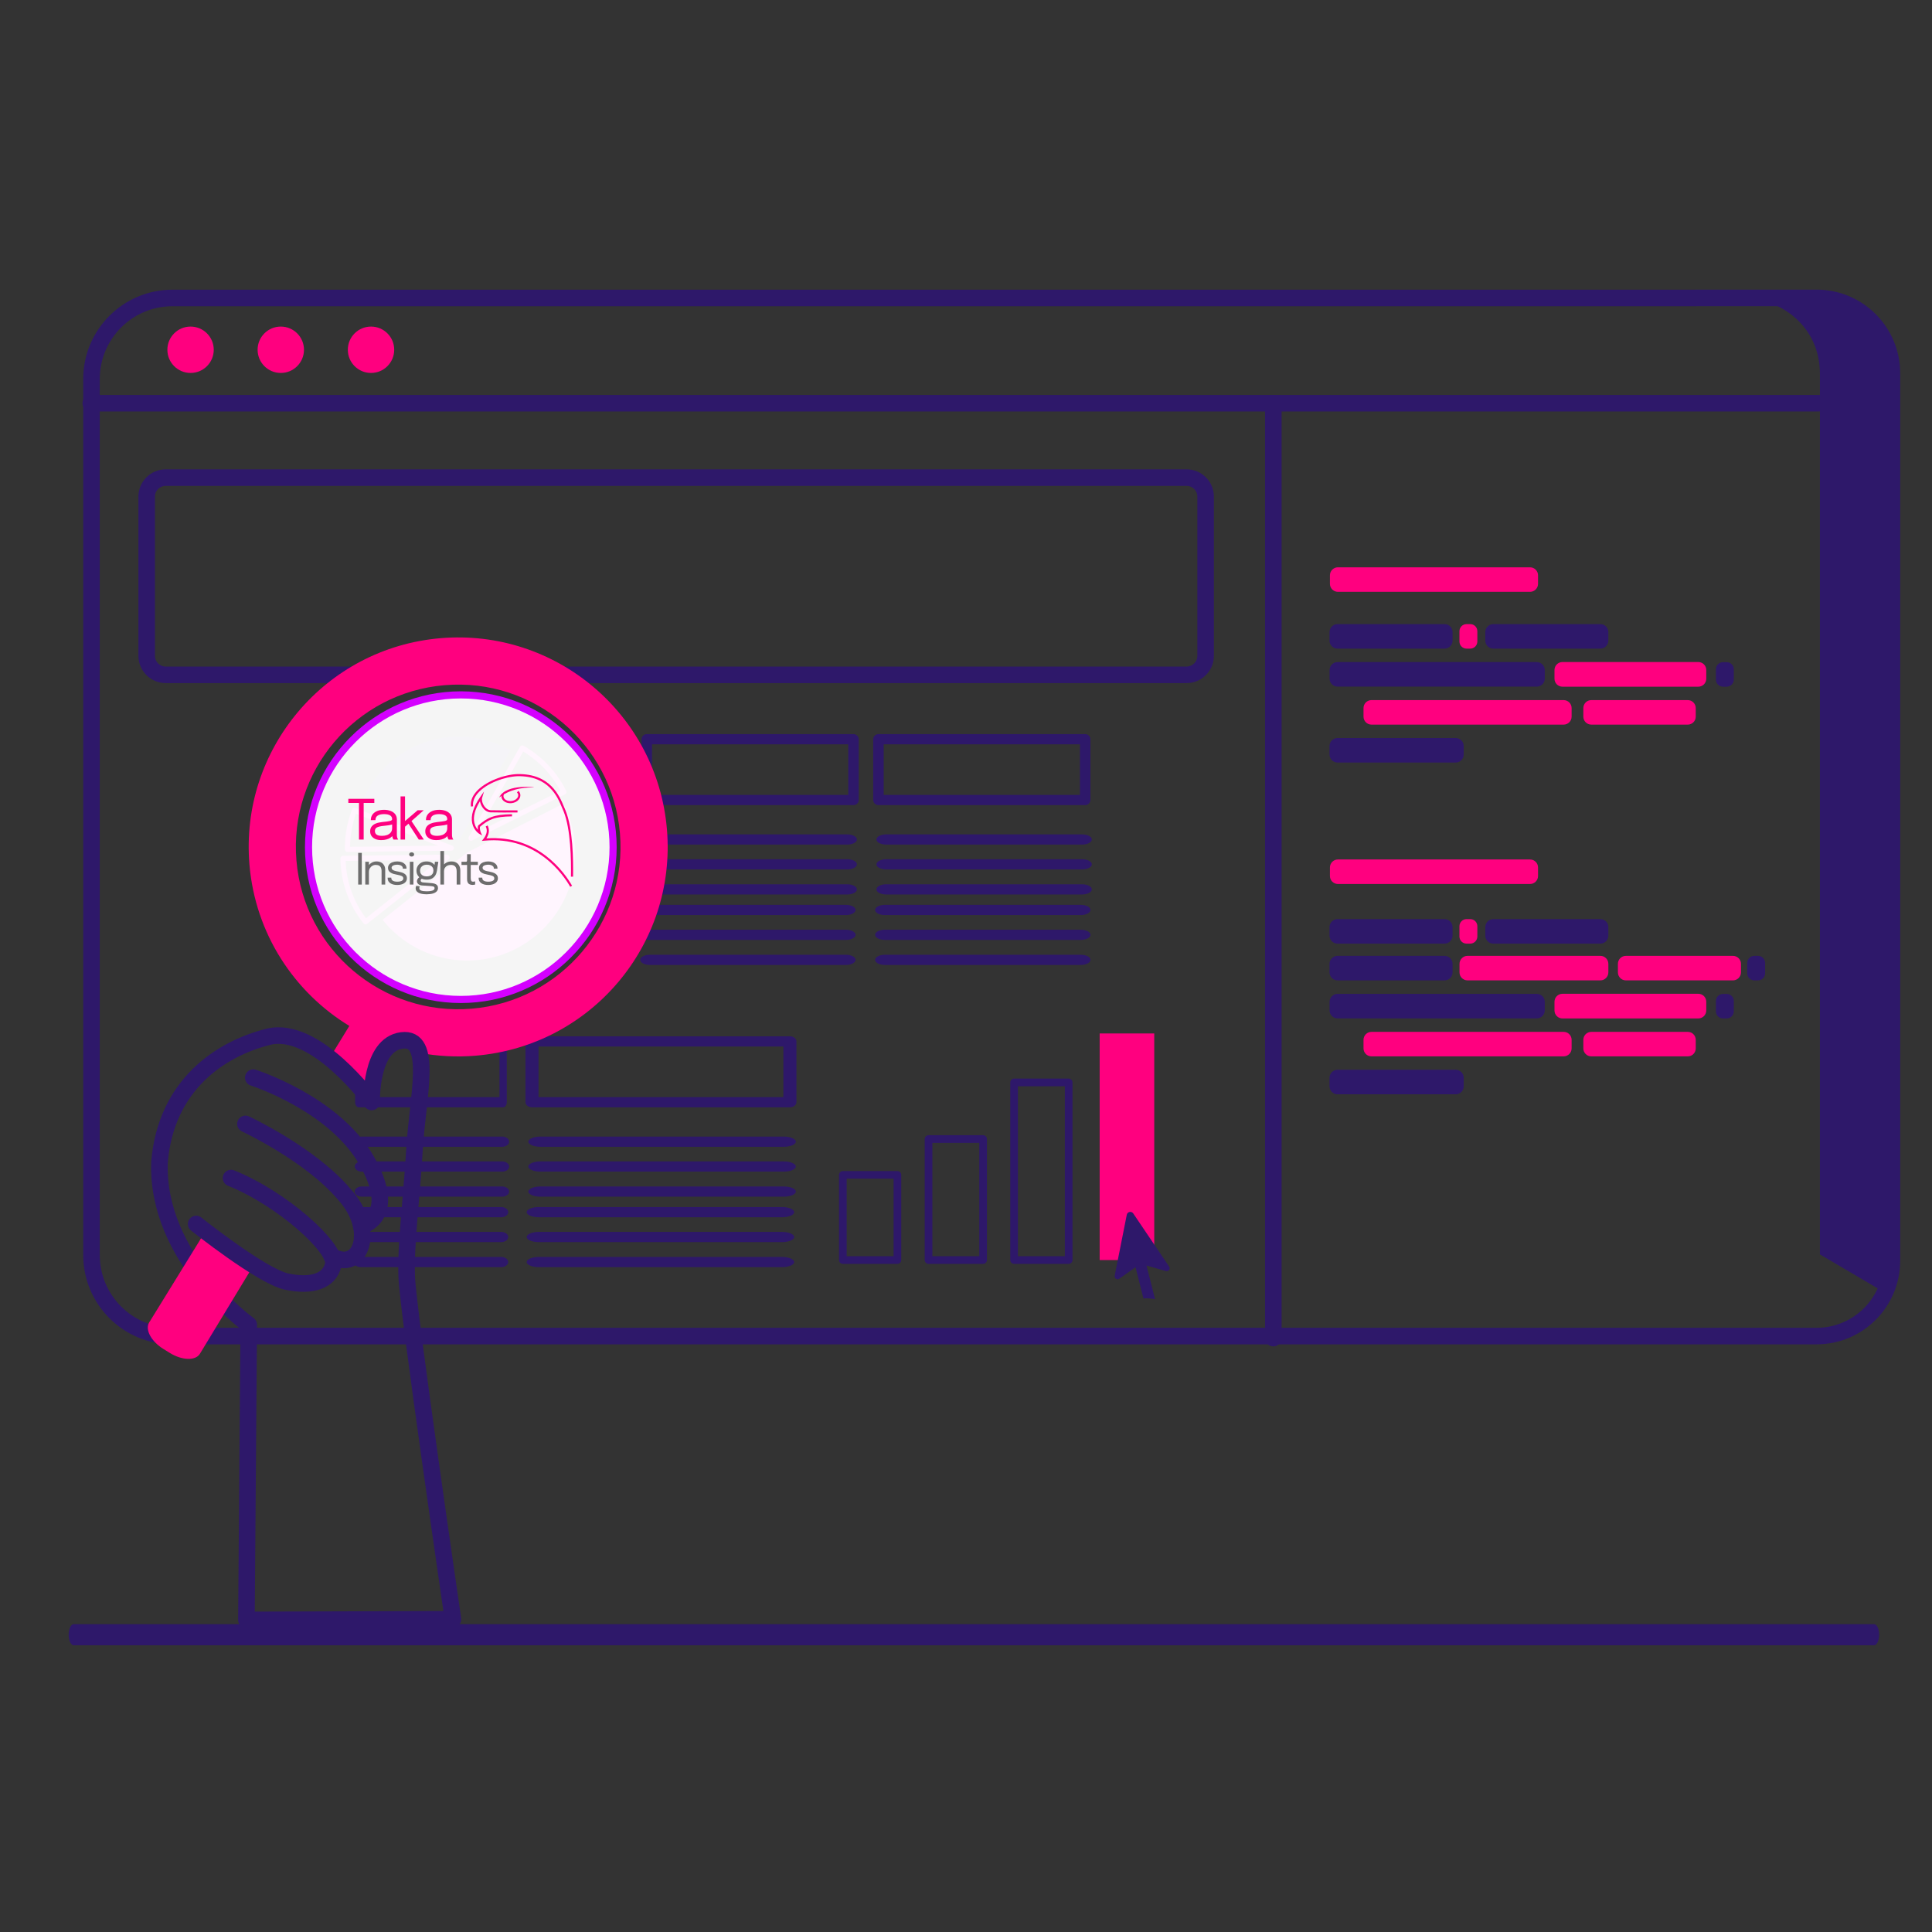 <svg width="700" height="700" viewBox="0 0 700 700" version="1.1" xmlns="http://www.w3.org/2000/svg" xmlns:xlink="http://www.w3.org/1999/xlink" xml:space="preserve" xmlns:serif="http://www.serif.com/" style="fill-rule:evenodd;clip-rule:evenodd;stroke-linecap:round;stroke-linejoin:round;stroke-miterlimit:10;">
    <rect x="0" y="0" width="700" height="700" fill="#333333" stroke="none"/>
    <g transform="matrix(1,0,0,1,-35.082,-26.962)">
        <g id="graphs_and_statistics_outline_II-3">
            <g id="whiteboard_2_">
                <g id="graph_5_" transform="matrix(0.462,0,0,0.462,340.186,358.759)">
                    <g id="Rectangle" transform="matrix(1,0,0,1,-2.4,200.2)">
                        <path d="M45.8,72.8L3,72.8C1.354,72.8 0,71.446 0,69.8L0,3C-0,1.354 1.354,0 3,0L45.8,0C47.446,-0 48.8,1.354 48.8,3L48.8,69.8C48.8,71.446 47.446,72.8 45.8,72.8ZM6,6L6,66.8L42.8,66.8L42.8,6L6,6Z" style="fill:rgb(46,24,106);fill-rule:nonzero;"/>
                    </g>
                  <g id="Rectangle-2" transform="matrix(1,0,0,1,64.8,172.1)">
                        <path d="M45.8,100.9L3,100.9C1.354,100.9 0,99.546 0,97.9L0,3C-0,1.354 1.354,0 3,0L45.8,0C47.446,-0 48.8,1.354 48.8,3L48.8,97.9C48.8,99.546 47.446,100.9 45.8,100.9ZM6,6L6,94.9L42.8,94.9L42.8,6L6,6Z" style="fill:rgb(46,24,106);fill-rule:nonzero;"/>
                    </g>
                  <g id="Rectangle-3" transform="matrix(1,0,0,1,131.9,127.7)">
                        <path d="M45.8,145.3L3,145.3C1.354,145.3 0,143.946 0,142.3L0,3C-0,1.354 1.354,0 3,0L45.8,0C47.446,-0 48.8,1.354 48.8,3L48.8,142.3C48.8,143.946 47.446,145.3 45.8,145.3ZM6,6L6,139.3L42.8,139.3L42.8,6L6,6Z" style="fill:rgb(46,24,106);fill-rule:nonzero;"/>
                    </g>
                  <g id="Rectangle-4" transform="matrix(1,0,0,1,202,92.3)">
                        <rect x="0" y="0" width="42.8" height="177.7" style="fill:rgb(255,0,127);"/>
                    </g>
                </g>
              <g id="layout_3_" transform="matrix(1.177,0,0,0.617,270.231,261.647)">
                    <g id="Rectangle-6" transform="matrix(0.537,0,0,1,-2.3,50.725)">
                        <path d="M121.5,41.7L3,41.7C1.354,41.7 0,40.346 0,38.7L0,3C-0,1.354 1.354,0 3,0L121.5,0C123.146,-0 124.5,1.354 124.5,3L124.5,38.7C124.5,40.346 123.146,41.7 121.5,41.7ZM6,6L6,35.7L118.5,35.7L118.5,6L6,6Z" style="fill:rgb(46,24,106);fill-rule:nonzero;"/>
                    </g>
                <g id="Rectangle-61" serif:id="Rectangle-6" transform="matrix(0.537,0,0,1,69.018,50.725)">
                        <path d="M121.5,41.7L3,41.7C1.354,41.7 0,40.346 0,38.7L0,3C-0,1.354 1.354,0 3,0L121.5,0C123.146,-0 124.5,1.354 124.5,3L124.5,38.7C124.5,40.346 123.146,41.7 121.5,41.7ZM6,6L6,35.7L118.5,35.7L118.5,6L6,6Z" style="fill:rgb(46,24,106);fill-rule:nonzero;"/>
                    </g>
                <g transform="matrix(1,0,0,1,0,54)">
                        <g id="Path-24" transform="matrix(1,0,0,1,-2.3,84.9)">
                            <path d="M63.3,0C63.301,-0 63.302,-0 63.303,-0C64.949,-0 66.303,1.354 66.303,3C66.303,4.581 65.054,5.904 63.476,5.995L63.3,6L3,6C2.999,6 2.998,6 2.997,6C1.351,6 -0.003,4.646 -0.003,3C-0.003,1.419 1.246,0.096 2.824,0.005L3,0L63.3,0Z" style="fill:rgb(46,24,106);fill-rule:nonzero;"/>
                        </g>
                  <g id="Path-25" transform="matrix(1,0,0,1,-2.3,70.2)">
                            <path d="M63.3,0C63.301,-0 63.302,-0 63.303,-0C64.949,-0 66.303,1.354 66.303,3C66.303,4.581 65.054,5.904 63.476,5.995L63.3,6L3,6C2.999,6 2.998,6 2.997,6C1.351,6 -0.003,4.646 -0.003,3C-0.003,1.419 1.246,0.096 2.824,0.005L3,0L63.3,0Z" style="fill:rgb(46,24,106);fill-rule:nonzero;"/>
                        </g>
                  <g id="Path-26" transform="matrix(1,0,0,1,-2.3,55.6)">
                            <path d="M63.3,0C63.301,-0 63.302,-0 63.303,-0C64.949,-0 66.303,1.354 66.303,3C66.303,4.581 65.054,5.904 63.476,5.995L63.3,6L3,6C2.999,6 2.998,6 2.997,6C1.351,6 -0.003,4.646 -0.003,3C-0.003,1.419 1.246,0.096 2.824,0.005L3,0L63.3,0Z" style="fill:rgb(46,24,106);fill-rule:nonzero;"/>
                        </g>
                  <g id="Path-241" serif:id="Path-24" transform="matrix(1,0,0,1,-2.709,126.287)">
                            <path d="M63.3,0C63.301,-0 63.302,-0 63.303,-0C64.949,-0 66.303,1.354 66.303,3C66.303,4.581 65.054,5.904 63.476,5.995L63.3,6L3,6C2.999,6 2.998,6 2.997,6C1.351,6 -0.003,4.646 -0.003,3C-0.003,1.419 1.246,0.096 2.824,0.005L3,0L63.3,0Z" style="fill:rgb(46,24,106);fill-rule:nonzero;"/>
                        </g>
                  <g id="Path-251" serif:id="Path-25" transform="matrix(1,0,0,1,-2.709,111.587)">
                            <path d="M63.3,0C63.301,-0 63.302,-0 63.303,-0C64.949,-0 66.303,1.354 66.303,3C66.303,4.581 65.054,5.904 63.476,5.995L63.3,6L3,6C2.999,6 2.998,6 2.997,6C1.351,6 -0.003,4.646 -0.003,3C-0.003,1.419 1.246,0.096 2.824,0.005L3,0L63.3,0Z" style="fill:rgb(46,24,106);fill-rule:nonzero;"/>
                        </g>
                  <g id="Path-261" serif:id="Path-26" transform="matrix(1,0,0,1,-2.709,96.987)">
                            <path d="M63.3,0C63.301,-0 63.302,-0 63.303,-0C64.949,-0 66.303,1.354 66.303,3C66.303,4.581 65.054,5.904 63.476,5.995L63.3,6L3,6C2.999,6 2.998,6 2.997,6C1.351,6 -0.003,4.646 -0.003,3C-0.003,1.419 1.246,0.096 2.824,0.005L3,0L63.3,0Z" style="fill:rgb(46,24,106);fill-rule:nonzero;"/>
                        </g>
                    </g>
                <g transform="matrix(1,0,0,1,72.314,54)">
                        <g id="Path-242" serif:id="Path-24" transform="matrix(1,0,0,1,-2.3,84.9)">
                            <path d="M63.3,0C63.301,-0 63.302,-0 63.303,-0C64.949,-0 66.303,1.354 66.303,3C66.303,4.581 65.054,5.904 63.476,5.995L63.3,6L3,6C2.999,6 2.998,6 2.997,6C1.351,6 -0.003,4.646 -0.003,3C-0.003,1.419 1.246,0.096 2.824,0.005L3,0L63.3,0Z" style="fill:rgb(46,24,106);fill-rule:nonzero;"/>
                        </g>
                  <g id="Path-252" serif:id="Path-25" transform="matrix(1,0,0,1,-2.3,70.2)">
                            <path d="M63.3,0C63.301,-0 63.302,-0 63.303,-0C64.949,-0 66.303,1.354 66.303,3C66.303,4.581 65.054,5.904 63.476,5.995L63.3,6L3,6C2.999,6 2.998,6 2.997,6C1.351,6 -0.003,4.646 -0.003,3C-0.003,1.419 1.246,0.096 2.824,0.005L3,0L63.3,0Z" style="fill:rgb(46,24,106);fill-rule:nonzero;"/>
                        </g>
                  <g id="Path-262" serif:id="Path-26" transform="matrix(1,0,0,1,-2.3,55.6)">
                            <path d="M63.3,0C63.301,-0 63.302,-0 63.303,-0C64.949,-0 66.303,1.354 66.303,3C66.303,4.581 65.054,5.904 63.476,5.995L63.3,6L3,6C2.999,6 2.998,6 2.997,6C1.351,6 -0.003,4.646 -0.003,3C-0.003,1.419 1.246,0.096 2.824,0.005L3,0L63.3,0Z" style="fill:rgb(46,24,106);fill-rule:nonzero;"/>
                        </g>
                  <g id="Path-243" serif:id="Path-24" transform="matrix(1,0,0,1,-2.709,126.287)">
                            <path d="M63.3,0C63.301,-0 63.302,-0 63.303,-0C64.949,-0 66.303,1.354 66.303,3C66.303,4.581 65.054,5.904 63.476,5.995L63.3,6L3,6C2.999,6 2.998,6 2.997,6C1.351,6 -0.003,4.646 -0.003,3C-0.003,1.419 1.246,0.096 2.824,0.005L3,0L63.3,0Z" style="fill:rgb(46,24,106);fill-rule:nonzero;"/>
                        </g>
                  <g id="Path-253" serif:id="Path-25" transform="matrix(1,0,0,1,-2.709,111.587)">
                            <path d="M63.3,0C63.301,-0 63.302,-0 63.303,-0C64.949,-0 66.303,1.354 66.303,3C66.303,4.581 65.054,5.904 63.476,5.995L63.3,6L3,6C2.999,6 2.998,6 2.997,6C1.351,6 -0.003,4.646 -0.003,3C-0.003,1.419 1.246,0.096 2.824,0.005L3,0L63.3,0Z" style="fill:rgb(46,24,106);fill-rule:nonzero;"/>
                        </g>
                  <g id="Path-263" serif:id="Path-26" transform="matrix(1,0,0,1,-2.709,96.987)">
                            <path d="M63.3,0C63.301,-0 63.302,-0 63.303,-0C64.949,-0 66.303,1.354 66.303,3C66.303,4.581 65.054,5.904 63.476,5.995L63.3,6L3,6C2.999,6 2.998,6 2.997,6C1.351,6 -0.003,4.646 -0.003,3C-0.003,1.419 1.246,0.096 2.824,0.005L3,0L63.3,0Z" style="fill:rgb(46,24,106);fill-rule:nonzero;"/>
                        </g>
                    </g>
                </g>
              <g id="layout_3_1" serif:id="layout_3_" transform="matrix(1.177,0,0,0.617,166.454,371.136)">
                    <g id="Rectangle-62" serif:id="Rectangle-6" transform="matrix(0.375,0,0,1,-2.3,50.725)">
                        <path d="M121.5,41.7L3,41.7C1.354,41.7 0,40.346 0,38.7L0,3C-0,1.354 1.354,0 3,0L121.5,0C123.146,-0 124.5,1.354 124.5,3L124.5,38.7C124.5,40.346 123.146,41.7 121.5,41.7ZM6,6L6,35.7L118.5,35.7L118.5,6L6,6Z" style="fill:rgb(46,24,106);fill-rule:nonzero;"/>
                    </g>
                <g id="Rectangle-63" serif:id="Rectangle-6" transform="matrix(0.67,0,0,1,50.14,50.725)">
                        <path d="M121.5,41.7L3,41.7C1.354,41.7 0,40.346 0,38.7L0,3C-0,1.354 1.354,0 3,0L121.5,0C123.146,-0 124.5,1.354 124.5,3L124.5,38.7C124.5,40.346 123.146,41.7 121.5,41.7ZM6,6L6,35.7L118.5,35.7L118.5,6L6,6Z" style="fill:rgb(46,24,106);fill-rule:nonzero;"/>
                    </g>
                <g transform="matrix(0.717,0,0,1,-0.767,54)">
                        <g id="Path-244" serif:id="Path-24" transform="matrix(1,0,0,1,-2.3,84.9)">
                            <path d="M63.3,0C63.301,-0 63.302,-0 63.303,-0C64.949,-0 66.303,1.354 66.303,3C66.303,4.581 65.054,5.904 63.476,5.995L63.3,6L3,6C2.999,6 2.998,6 2.997,6C1.351,6 -0.003,4.646 -0.003,3C-0.003,1.419 1.246,0.096 2.824,0.005L3,0L63.3,0Z" style="fill:rgb(46,24,106);fill-rule:nonzero;"/>
                        </g>
                  <g id="Path-254" serif:id="Path-25" transform="matrix(1,0,0,1,-2.3,70.2)">
                            <path d="M63.3,0C63.301,-0 63.302,-0 63.303,-0C64.949,-0 66.303,1.354 66.303,3C66.303,4.581 65.054,5.904 63.476,5.995L63.3,6L3,6C2.999,6 2.998,6 2.997,6C1.351,6 -0.003,4.646 -0.003,3C-0.003,1.419 1.246,0.096 2.824,0.005L3,0L63.3,0Z" style="fill:rgb(46,24,106);fill-rule:nonzero;"/>
                        </g>
                  <g id="Path-264" serif:id="Path-26" transform="matrix(1,0,0,1,-2.3,55.6)">
                            <path d="M63.3,0C63.301,-0 63.302,-0 63.303,-0C64.949,-0 66.303,1.354 66.303,3C66.303,4.581 65.054,5.904 63.476,5.995L63.3,6L3,6C2.999,6 2.998,6 2.997,6C1.351,6 -0.003,4.646 -0.003,3C-0.003,1.419 1.246,0.096 2.824,0.005L3,0L63.3,0Z" style="fill:rgb(46,24,106);fill-rule:nonzero;"/>
                        </g>
                  <g id="Path-245" serif:id="Path-24" transform="matrix(1,0,0,1,-2.709,126.287)">
                            <path d="M63.3,0C63.301,-0 63.302,-0 63.303,-0C64.949,-0 66.303,1.354 66.303,3C66.303,4.581 65.054,5.904 63.476,5.995L63.3,6L3,6C2.999,6 2.998,6 2.997,6C1.351,6 -0.003,4.646 -0.003,3C-0.003,1.419 1.246,0.096 2.824,0.005L3,0L63.3,0Z" style="fill:rgb(46,24,106);fill-rule:nonzero;"/>
                        </g>
                  <g id="Path-255" serif:id="Path-25" transform="matrix(1,0,0,1,-2.709,111.587)">
                            <path d="M63.3,0C63.301,-0 63.302,-0 63.303,-0C64.949,-0 66.303,1.354 66.303,3C66.303,4.581 65.054,5.904 63.476,5.995L63.3,6L3,6C2.999,6 2.998,6 2.997,6C1.351,6 -0.003,4.646 -0.003,3C-0.003,1.419 1.246,0.096 2.824,0.005L3,0L63.3,0Z" style="fill:rgb(46,24,106);fill-rule:nonzero;"/>
                        </g>
                  <g id="Path-265" serif:id="Path-26" transform="matrix(1,0,0,1,-2.709,96.987)">
                            <path d="M63.3,0C63.301,-0 63.302,-0 63.303,-0C64.949,-0 66.303,1.354 66.303,3C66.303,4.581 65.054,5.904 63.476,5.995L63.3,6L3,6C2.999,6 2.998,6 2.997,6C1.351,6 -0.003,4.646 -0.003,3C-0.003,1.419 1.246,0.096 2.824,0.005L3,0L63.3,0Z" style="fill:rgb(46,24,106);fill-rule:nonzero;"/>
                        </g>
                    </g>
                <g transform="matrix(1.242,0,0,1,53.879,54)">
                        <g id="Path-246" serif:id="Path-24" transform="matrix(1,0,0,1,-2.3,84.9)">
                            <path d="M63.3,0C63.301,-0 63.302,-0 63.303,-0C64.949,-0 66.303,1.354 66.303,3C66.303,4.581 65.054,5.904 63.476,5.995L63.3,6L3,6C2.999,6 2.998,6 2.997,6C1.351,6 -0.003,4.646 -0.003,3C-0.003,1.419 1.246,0.096 2.824,0.005L3,0L63.3,0Z" style="fill:rgb(46,24,106);fill-rule:nonzero;"/>
                        </g>
                  <g id="Path-256" serif:id="Path-25" transform="matrix(1,0,0,1,-2.3,70.2)">
                            <path d="M63.3,0C63.301,-0 63.302,-0 63.303,-0C64.949,-0 66.303,1.354 66.303,3C66.303,4.581 65.054,5.904 63.476,5.995L63.3,6L3,6C2.999,6 2.998,6 2.997,6C1.351,6 -0.003,4.646 -0.003,3C-0.003,1.419 1.246,0.096 2.824,0.005L3,0L63.3,0Z" style="fill:rgb(46,24,106);fill-rule:nonzero;"/>
                        </g>
                  <g id="Path-266" serif:id="Path-26" transform="matrix(1,0,0,1,-2.3,55.6)">
                            <path d="M63.3,0C63.301,-0 63.302,-0 63.303,-0C64.949,-0 66.303,1.354 66.303,3C66.303,4.581 65.054,5.904 63.476,5.995L63.3,6L3,6C2.999,6 2.998,6 2.997,6C1.351,6 -0.003,4.646 -0.003,3C-0.003,1.419 1.246,0.096 2.824,0.005L3,0L63.3,0Z" style="fill:rgb(46,24,106);fill-rule:nonzero;"/>
                        </g>
                  <g id="Path-247" serif:id="Path-24" transform="matrix(1,0,0,1,-2.709,126.287)">
                            <path d="M63.3,0C63.301,-0 63.302,-0 63.303,-0C64.949,-0 66.303,1.354 66.303,3C66.303,4.581 65.054,5.904 63.476,5.995L63.3,6L3,6C2.999,6 2.998,6 2.997,6C1.351,6 -0.003,4.646 -0.003,3C-0.003,1.419 1.246,0.096 2.824,0.005L3,0L63.3,0Z" style="fill:rgb(46,24,106);fill-rule:nonzero;"/>
                        </g>
                  <g id="Path-257" serif:id="Path-25" transform="matrix(1,0,0,1,-2.709,111.587)">
                            <path d="M63.3,0C63.301,-0 63.302,-0 63.303,-0C64.949,-0 66.303,1.354 66.303,3C66.303,4.581 65.054,5.904 63.476,5.995L63.3,6L3,6C2.999,6 2.998,6 2.997,6C1.351,6 -0.003,4.646 -0.003,3C-0.003,1.419 1.246,0.096 2.824,0.005L3,0L63.3,0Z" style="fill:rgb(46,24,106);fill-rule:nonzero;"/>
                        </g>
                  <g id="Path-267" serif:id="Path-26" transform="matrix(1,0,0,1,-2.709,96.987)">
                            <path d="M63.3,0C63.301,-0 63.302,-0 63.303,-0C64.949,-0 66.303,1.354 66.303,3C66.303,4.581 65.054,5.904 63.476,5.995L63.3,6L3,6C2.999,6 2.998,6 2.997,6C1.351,6 -0.003,4.646 -0.003,3C-0.003,1.419 1.246,0.096 2.824,0.005L3,0L63.3,0Z" style="fill:rgb(46,24,106);fill-rule:nonzero;"/>
                        </g>
                    </g>
                </g>
              <g id="circle_graph_4_" transform="matrix(0.309,0,0,0.309,141.443,293.72)">
                    <g id="Path-29" transform="matrix(1,0,0,1,104.4,79)">
                        <path d="M99.1,57.3L212.1,0C221.097,17.76 225.791,37.391 225.8,57.3C225.8,126.8 168.6,184 99.1,184C60.533,184.006 24.004,166.387 0,136.2L99.1,57.3Z" style="fill:rgb(254,36,236);fill-rule:nonzero;"/>
                    </g>
                <g id="Path-37" transform="matrix(1,0,0,1,55,138.9)">
                        <path d="M29.4,81.7C28.485,81.703 27.618,81.285 27.05,80.567C9.778,58.892 0.253,32.046 -0,4.332C-0,4.321 -0,4.311 -0,4.3C-0,2.666 1.334,1.317 2.968,1.3L124.868,0L124.904,0C126.18,-0.01 127.326,0.806 127.734,2.015C128.174,3.216 127.779,4.574 126.764,5.352L31.264,81.052C30.735,81.474 30.077,81.703 29.4,81.7ZM116.169,6.092L6.07,7.267L6.086,7.711C6.993,31.745 15.23,54.936 29.686,74.158L29.919,74.465L116.169,6.092Z" style="fill:rgb(254,36,227);fill-rule:nonzero;"/>
                    </g>
                <g id="Path-38" transform="matrix(1,0,0,1,60.2,83.999)">
                        <path d="M3,51.7C1.354,51.7 0,50.346 0,48.7L0,47.1C-0.023,31.65 2.826,16.329 8.4,1.919C8.85,0.768 9.964,0.004 11.2,0C11.571,-0.001 11.939,0.067 12.285,0.2L125.885,44.3C127.041,44.745 127.808,45.861 127.808,47.1C127.808,48.735 126.472,50.084 124.838,50.1L3.039,51.7L3,51.7ZM12.949,6.9L12.622,7.824C8.446,19.806 6.216,32.38 6.017,45.067L6.01,45.66L109.31,44.303L12.949,6.9Z" style="fill:rgb(254,36,227);fill-rule:nonzero;"/>
                    </g>
                <g id="Path-39" transform="matrix(1,0,0,1,205.085,10.799)">
                        <path d="M3,111.715C1.925,111.704 0.933,111.12 0.4,110.186C-0.141,109.272 -0.141,108.132 0.4,107.218L60.5,1.518C61.032,0.58 62.031,-0.002 63.11,-0.002C63.63,-0.002 64.142,0.133 64.594,0.391C75.336,6.477 85.111,14.131 93.594,23.102C102.069,32.051 109.153,42.221 114.607,53.274C115.33,54.747 114.72,56.554 113.251,57.287L4.351,111.387C3.932,111.6 3.47,111.712 3,111.715ZM64.222,7.121L10.477,101.643L107.866,53.261L107.677,52.902C97.692,34.099 82.795,18.349 64.577,7.334L64.222,7.121Z" style="fill:rgb(254,36,227);fill-rule:nonzero;"/>
                    </g>
                <g id="Path-40" transform="matrix(1,0,0,1,80.3,0.5)">
                        <path d="M173.9,16.1C155.716,5.692 135.152,0.146 114.2,0L112.2,0C62.638,0.471 18.096,31.158 -0,77.3L113.4,121.8L173.9,16.1Z" style="fill:rgb(46,24,106);fill-rule:nonzero;"/>
                    </g>
                </g>
            </g>
        </g>
    </g>
  <g transform="matrix(0.578,0,0,0.578,658.175,484.083)">
        <path d="M0,-650.777L-75.577,-650.777L-75.577,-650.741L-1030.54,-650.741C-1058.61,-650.741 -1081.36,-627.986 -1081.36,-599.917L-1081.36,-50.824C-1081.36,-22.755 -1058.61,0 -1030.54,0L0,0C26.085,0 47.231,-21.147 47.231,-47.234L47.231,-603.543C47.231,-629.63 26.085,-650.777 0,-650.777Z" style="fill:none;fill-rule:nonzero;stroke:rgb(46,24,106);stroke-width:10.37px;"/>
    </g>
  <g transform="matrix(0.578,0,0,0.578,659.382,122.05)">
        <path d="M0,575.15L0,22.968C0,-5.258 -22.755,-24.642 -50.824,-24.642L-5.933,-24.642C22.137,-24.642 44.892,-5.258 44.892,22.968L44.892,575.15L41.895,599.792L0,575.15Z" style="fill:rgb(46,24,106);fill-rule:nonzero;"/>
    </g>
  <g transform="matrix(0,-0.578,-0.578,0,69.045,118.325)">
        <path d="M-14.536,-14.536C-22.563,-14.536 -29.072,-8.028 -29.072,0C-29.072,8.027 -22.563,14.536 -14.536,14.536C-6.508,14.536 0,8.027 0,0C0,-8.028 -6.508,-14.536 -14.536,-14.536" style="fill:rgb(255,0,127);fill-rule:nonzero;"/>
    </g>
  <g transform="matrix(0,-0.578,-0.578,0,101.737,118.325)">
        <path d="M-14.536,-14.536C-22.563,-14.536 -29.072,-8.027 -29.072,0C-29.072,8.028 -22.563,14.536 -14.536,14.536C-6.508,14.536 0,8.028 0,0C0,-8.027 -6.508,-14.536 -14.536,-14.536" style="fill:rgb(255,0,127);fill-rule:nonzero;"/>
    </g>
  <g transform="matrix(0,-0.578,-0.578,0,134.428,118.325)">
        <path d="M-14.536,-14.536C-22.563,-14.536 -29.072,-8.028 -29.072,0C-29.072,8.028 -22.563,14.536 -14.536,14.536C-6.508,14.536 0,8.028 0,0C0,-8.028 -6.508,-14.536 -14.536,-14.536" style="fill:rgb(255,0,127);fill-rule:nonzero;"/>
    </g>
  <g transform="matrix(-0,0.578,0.578,0,630.726,315.56)">
        <path d="M-293.235,-293.037L292.838,-293.037" style="fill:none;fill-rule:nonzero;stroke:rgb(46,24,106);stroke-width:10.37px;"/>
    </g>
  <g transform="matrix(-0.578,0,0,0.578,32.893,146.09)">
        <path d="M-1083.26,0L0,0" style="fill:none;fill-rule:nonzero;stroke:rgb(46,24,106);stroke-width:10.37px;"/>
    </g>
  <g transform="matrix(0.578,0,0,0.578,532.698,226.125)">
        <path d="M0,15.368L-2.319,15.368C-4.776,15.368 -6.769,13.376 -6.769,10.919L-6.769,4.449C-6.769,1.992 -4.776,0 -2.319,0L0,0C2.457,0 4.449,1.992 4.449,4.449L4.449,10.919C4.449,13.376 2.457,15.368 0,15.368" style="fill:rgb(255,0,127);fill-rule:nonzero;"/>
    </g>
  <g transform="matrix(0.578,0,0,0.578,523.4,226.125)">
        <path d="M0,15.368L-67.129,15.368C-69.891,15.368 -72.129,13.13 -72.129,10.368L-72.129,5C-72.129,2.239 -69.891,0 -67.129,0L0,0C2.761,0 5,2.239 5,5L5,10.368C5,13.13 2.761,15.368 0,15.368" style="fill:rgb(46,24,106);fill-rule:nonzero;"/>
    </g>
  <g transform="matrix(0.578,0,0,0.578,527.438,267.4)">
        <path d="M0,15.368L-74.111,15.368C-76.873,15.368 -79.111,13.129 -79.111,10.368L-79.111,5C-79.111,2.239 -76.873,0 -74.111,0L0,0C2.762,0 5,2.239 5,5L5,10.368C5,13.129 2.762,15.368 0,15.368" style="fill:rgb(46,24,106);fill-rule:nonzero;"/>
    </g>
  <g transform="matrix(0.578,0,0,0.578,566.537,253.66)">
        <path d="M0,15.368L-120.452,15.368C-123.213,15.368 -125.452,13.129 -125.452,10.368L-125.452,5C-125.452,2.239 -123.213,0 -120.452,0L0,0C2.762,0 5,2.239 5,5L5,10.368C5,13.129 2.762,15.368 0,15.368" style="fill:rgb(255,0,127);fill-rule:nonzero;"/>
    </g>
  <g transform="matrix(0.578,0,0,0.578,554.369,205.549)">
        <path d="M0,15.367L-120.452,15.367C-123.213,15.367 -125.452,13.129 -125.452,10.367L-125.452,5C-125.452,2.238 -123.213,0 -120.452,0L0,0C2.762,0 5,2.238 5,5L5,10.367C5,13.129 2.762,15.367 0,15.367" style="fill:rgb(255,0,127);fill-rule:nonzero;"/>
    </g>
  <g transform="matrix(0.578,0,0,0.578,554.369,311.405)">
        <path d="M0,15.367L-120.452,15.367C-123.213,15.367 -125.452,13.129 -125.452,10.367L-125.452,5C-125.452,2.238 -123.213,0 -120.452,0L0,0C2.762,0 5,2.238 5,5L5,10.367C5,13.129 2.762,15.367 0,15.367" style="fill:rgb(255,0,127);fill-rule:nonzero;"/>
    </g>
  <g transform="matrix(0.578,0,0,0.578,611.511,253.66)">
        <path d="M0,15.368L-60.464,15.368C-63.225,15.368 -65.464,13.129 -65.464,10.368L-65.464,5C-65.464,2.239 -63.225,0 -60.464,0L0,0C2.761,0 5,2.239 5,5L5,10.368C5,13.129 2.761,15.368 0,15.368" style="fill:rgb(255,0,127);fill-rule:nonzero;"/>
    </g>
  <g transform="matrix(0.578,0,0,0.578,625.62,239.918)">
        <path d="M0,15.367L-2.319,15.367C-4.776,15.367 -6.769,13.375 -6.769,10.918L-6.769,4.449C-6.769,1.992 -4.776,0 -2.319,0L0,0C2.457,0 4.449,1.992 4.449,4.449L4.449,10.918C4.449,13.375 2.457,15.367 0,15.367" style="fill:rgb(46,24,106);fill-rule:nonzero;"/>
    </g>
  <g transform="matrix(0.578,0,0,0.578,556.808,239.893)">
        <path d="M0,15.367L-124.896,15.367C-127.657,15.367 -129.896,13.129 -129.896,10.367L-129.896,5C-129.896,2.238 -127.657,0 -124.896,0L0,0C2.762,0 5,2.238 5,5L5,10.367C5,13.129 2.762,15.367 0,15.367" style="fill:rgb(46,24,106);fill-rule:nonzero;"/>
    </g>
  <g transform="matrix(0.578,0,0,0.578,579.846,226.125)">
        <path d="M0,15.368L-67.129,15.368C-69.89,15.368 -72.129,13.13 -72.129,10.368L-72.129,5C-72.129,2.239 -69.89,0 -67.129,0L0,0C2.762,0 5,2.239 5,5L5,10.368C5,13.13 2.762,15.368 0,15.368" style="fill:rgb(46,24,106);fill-rule:nonzero;"/>
    </g>
  <g transform="matrix(0.578,0,0,0.578,615.326,239.866)">
        <path d="M0,15.46L-85.152,15.46C-87.913,15.46 -90.152,13.221 -90.152,10.46L-90.152,5C-90.152,2.238 -87.913,0 -85.152,0L0,0C2.761,0 5,2.238 5,5L5,10.46C5,13.221 2.761,15.46 0,15.46" style="fill:rgb(255,0,127);fill-rule:nonzero;"/>
    </g>
  <g transform="matrix(0.578,0,0,0.578,523.4,346.326)">
        <path d="M0,15.368L-67.129,15.368C-69.891,15.368 -72.129,13.129 -72.129,10.368L-72.129,5C-72.129,2.239 -69.891,0 -67.129,0L0,0C2.761,0 5,2.239 5,5L5,10.368C5,13.129 2.761,15.368 0,15.368" style="fill:rgb(46,24,106);fill-rule:nonzero;"/>
    </g>
  <g transform="matrix(0.578,0,0,0.578,527.438,387.602)">
        <path d="M0,15.368L-74.111,15.368C-76.873,15.368 -79.111,13.129 -79.111,10.368L-79.111,5C-79.111,2.239 -76.873,0 -74.111,0L0,0C2.762,0 5,2.239 5,5L5,10.368C5,13.129 2.762,15.368 0,15.368" style="fill:rgb(46,24,106);fill-rule:nonzero;"/>
    </g>
  <g transform="matrix(0.578,0,0,0.578,566.537,373.861)">
        <path d="M0,15.368L-120.452,15.368C-123.213,15.368 -125.452,13.129 -125.452,10.368L-125.452,5C-125.452,2.239 -123.213,0 -120.452,0L0,0C2.762,0 5,2.239 5,5L5,10.368C5,13.129 2.762,15.368 0,15.368" style="fill:rgb(255,0,127);fill-rule:nonzero;"/>
    </g>
  <g transform="matrix(0.578,0,0,0.578,611.511,373.861)">
        <path d="M0,15.368L-60.464,15.368C-63.225,15.368 -65.464,13.129 -65.464,10.368L-65.464,5C-65.464,2.239 -63.225,0 -60.464,0L0,0C2.761,0 5,2.239 5,5L5,10.368C5,13.129 2.761,15.368 0,15.368" style="fill:rgb(255,0,127);fill-rule:nonzero;"/>
    </g>
  <g transform="matrix(0.578,0,0,0.578,625.62,360.12)">
        <path d="M0,15.367L-2.319,15.367C-4.776,15.367 -6.769,13.375 -6.769,10.918L-6.769,4.449C-6.769,1.992 -4.776,0 -2.319,0L0,0C2.457,0 4.449,1.992 4.449,4.449L4.449,10.918C4.449,13.375 2.457,15.367 0,15.367" style="fill:rgb(46,24,106);fill-rule:nonzero;"/>
    </g>
  <g transform="matrix(0.578,0,0,0.578,636.966,346.326)">
        <path d="M0,15.368L-2.319,15.368C-4.776,15.368 -6.769,13.376 -6.769,10.919L-6.769,4.449C-6.769,1.992 -4.776,0 -2.319,0L0,0C2.457,0 4.449,1.992 4.449,4.449L4.449,10.919C4.449,13.376 2.457,15.368 0,15.368" style="fill:rgb(46,24,106);fill-rule:nonzero;"/>
    </g>
  <g transform="matrix(0.578,0,0,0.578,556.808,360.094)">
        <path d="M0,15.367L-124.896,15.367C-127.657,15.367 -129.896,13.129 -129.896,10.367L-129.896,5C-129.896,2.238 -127.657,0 -124.896,0L0,0C2.762,0 5,2.238 5,5L5,10.367C5,13.129 2.762,15.367 0,15.367" style="fill:rgb(46,24,106);fill-rule:nonzero;"/>
    </g>
  <g transform="matrix(0.578,0,0,0.578,579.846,346.326)">
        <path d="M0,15.368L-83.291,15.368C-86.053,15.368 -88.291,13.129 -88.291,10.368L-88.291,5C-88.291,2.239 -86.053,0 -83.291,0L0,0C2.762,0 5,2.239 5,5L5,10.368C5,13.129 2.762,15.368 0,15.368" style="fill:rgb(255,0,127);fill-rule:nonzero;"/>
    </g>
  <g transform="matrix(0.578,0,0,0.578,627.889,346.326)">
        <path d="M0,15.368L-67.129,15.368C-69.891,15.368 -72.129,13.129 -72.129,10.368L-72.129,5C-72.129,2.239 -69.891,0 -67.129,0L0,0C2.761,0 5,2.239 5,5L5,10.368C5,13.129 2.761,15.368 0,15.368" style="fill:rgb(255,0,127);fill-rule:nonzero;"/>
    </g>
  <g transform="matrix(0.578,0,0,0.578,532.698,333.009)">
        <path d="M0,15.368L-2.319,15.368C-4.776,15.368 -6.769,13.376 -6.769,10.919L-6.769,4.449C-6.769,1.992 -4.776,0 -2.319,0L0,0C2.457,0 4.449,1.992 4.449,4.449L4.449,10.919C4.449,13.376 2.457,15.368 0,15.368" style="fill:rgb(255,0,127);fill-rule:nonzero;"/>
    </g>
  <g transform="matrix(0.578,0,0,0.578,523.4,333.009)">
        <path d="M0,15.368L-67.129,15.368C-69.891,15.368 -72.129,13.129 -72.129,10.368L-72.129,5C-72.129,2.239 -69.891,0 -67.129,0L0,0C2.761,0 5,2.239 5,5L5,10.368C5,13.129 2.761,15.368 0,15.368" style="fill:rgb(46,24,106);fill-rule:nonzero;"/>
    </g>
  <g transform="matrix(0.578,0,0,0.578,579.846,333.009)">
        <path d="M0,15.368L-67.129,15.368C-69.89,15.368 -72.129,13.129 -72.129,10.368L-72.129,5C-72.129,2.239 -69.89,0 -67.129,0L0,0C2.762,0 5,2.239 5,5L5,10.368C5,13.129 2.762,15.368 0,15.368" style="fill:rgb(46,24,106);fill-rule:nonzero;"/>
    </g>
  <g transform="matrix(0.578,0,0,0.578,615.326,360.067)">
        <path d="M0,15.461L-85.152,15.461C-87.913,15.461 -90.152,13.222 -90.152,10.461L-90.152,5C-90.152,2.239 -87.913,0 -85.152,0L0,0C2.761,0 5,2.239 5,5L5,10.461C5,13.222 2.761,15.461 0,15.461" style="fill:rgb(255,0,127);fill-rule:nonzero;"/>
    </g>
  <g transform="matrix(0.578,0,0,0.578,429.928,173.047)">
        <path d="M0,123.617L-639.951,123.617C-646.539,123.617 -651.879,118.276 -651.879,111.689L-651.879,11.928C-651.879,5.34 -646.539,0 -639.951,0L0,0C6.587,0 11.928,5.34 11.928,11.928L11.928,111.689C11.928,118.276 6.587,123.617 0,123.617Z" style="fill:none;fill-rule:nonzero;stroke:rgb(46,24,106);stroke-width:10.37px;"/>
    </g>
  <g transform="matrix(0.171,0,0,0.171,414.288,438.981)">
        <path d="M0,184.007C8.138,183.45 16.74,184.039 24.565,185.604L6.504,114.267L47.58,126.003C53.167,127.6 57.7,121.351 54.448,116.536L-21.539,4.007C-25.321,-1.597 -33.986,0.152 -35.302,6.782L-60.915,135.882C-62.009,141.394 -55.818,145.418 -51.226,142.182L-16.741,117.884L0,184.007Z" style="fill:rgb(46,24,106);fill-rule:nonzero;"/>
    </g>
  <g transform="matrix(0.377,0,0,0.377,170.952,261.044)">
        <path d="M0,276.968C-85.85,284.207 -161.313,220.48 -168.552,134.631C-175.791,48.781 -112.064,-26.682 -26.215,-33.921C59.635,-41.16 135.098,22.567 142.337,108.416C149.576,194.266 85.85,269.729 0,276.968M187.513,104.607C178.17,-6.193 80.775,-88.44 -30.024,-79.097C-140.824,-69.754 -223.071,27.64 -213.729,138.44C-208.115,205.005 -170.715,261.252 -117.729,293.538L-136.893,324.837C-121.737,336.903 -109.133,351.193 -102.179,359.703L-96.358,365.408C-96.33,355.97 -94.742,311.578 -67.427,308.036C-58.223,306.843 -53.178,311.234 -50.701,319.344C-33.148,322.674 -14.863,323.718 3.809,322.144C114.608,312.801 196.855,215.407 187.513,104.607" style="fill:rgb(255,0,127);fill-rule:nonzero;"/>
    </g>
  <g transform="matrix(0.377,0,0,0.377,134.655,558.982)">
        <path d="M0,-423.646C0,-423.646 -1.663,-478.813 28.916,-482.779C59.494,-486.744 44.202,-429.138 41.169,-377.923C38.136,-326.709 32.66,-288.236 33.687,-255.931C34.713,-223.626 78.145,73.487 78.145,73.487L-120.35,74.137L-118.12,-209.526C-118.12,-209.526 -207.009,-273.232 -203.899,-365.648C-197.796,-440.219 -145.15,-474.714 -99.47,-486.249C-53.79,-497.783 0,-423.646 0,-423.646Z" style="fill:none;fill-rule:nonzero;stroke:rgb(46,24,106);stroke-width:15.93px;"/>
    </g>
  <g transform="matrix(0.377,0,0,0.377,54.048,459.802)">
        <path d="M0,51.341C-4.202,58.138 1.93,69.544 13.695,76.817L19.828,80.608C31.594,87.881 44.537,88.266 48.739,81.468L99.737,-2.66L54.412,-36.925L0,51.341Z" style="fill:rgb(255,0,127);fill-rule:nonzero;"/>
    </g>
  <g transform="matrix(0.377,0,0,0.377,71.064,449.646)">
        <path d="M0,-16.365C0,-16.365 62.909,33.853 87.007,38.998C111.105,44.144 128.483,38.487 131.794,22.418C135.105,6.351 82.142,-41.069 33.559,-60.509" style="fill:none;fill-rule:nonzero;stroke:rgb(46,24,106);stroke-width:15.93px;"/>
    </g>
  <g transform="matrix(0.377,0,0,0.377,88.928,461.23)">
        <path d="M0,-143.292C0,-143.292 62.164,-114.358 94.988,-75.63C126.49,-40.963 110.447,0 82.844,-16.208" style="fill:none;fill-rule:nonzero;stroke:rgb(46,24,106);stroke-width:15.93px;"/>
    </g>
  <g transform="matrix(0.377,0,0,0.377,91.776,444.191)">
        <path d="M0,-142.548C0,-142.548 77.537,-117.861 108.896,-62.932C140.257,-8.004 103.7,0 103.7,0" style="fill:none;fill-rule:nonzero;stroke:rgb(46,24,106);stroke-width:15.93px;"/>
    </g>
  <g transform="matrix(0.48,0,0,1,26.713,592.285)">
        <path d="M0,0L1358.95,0" style="fill:none;fill-rule:nonzero;stroke:rgb(46,24,106);stroke-width:7.65px;"/>
    </g>
  <g transform="matrix(0,-3.796,-3.796,0,166.961,251.769)">
        <path d="M-14.536,-14.536C-22.563,-14.536 -29.072,-8.028 -29.072,0C-29.072,8.028 -22.563,14.536 -14.536,14.536C-6.508,14.536 0,8.028 0,0C0,-8.028 -6.508,-14.536 -14.536,-14.536" style="fill:white;fill-opacity:0.95;fill-rule:nonzero;stroke:rgb(212,0,255);stroke-width:0.68px;stroke-linecap:butt;stroke-miterlimit:2;"/>
    </g>
  <g transform="matrix(0.777,0,0,0.777,117.812,262.982)">
        <g transform="matrix(25.73,0,0,25.73,9.803,53.027)">
            <path d="M0.51,-0.663L0.298,-0.663L0.317,-0.711L0.317,-0L0.232,-0L0.232,-0.711L0.256,-0.663L0.039,-0.663L0.039,-0.738L0.51,-0.738L0.51,-0.663Z" style="fill:rgb(255,0,127);fill-rule:nonzero;"/>
        </g>
    <g transform="matrix(25.73,0,0,25.73,19.413,53.027)">
            <path d="M0.262,0.01C0.222,0.01 0.186,0.004 0.156,-0.009C0.126,-0.022 0.103,-0.04 0.086,-0.064C0.069,-0.088 0.061,-0.116 0.061,-0.15C0.061,-0.184 0.07,-0.213 0.088,-0.236C0.106,-0.259 0.131,-0.278 0.164,-0.291C0.197,-0.304 0.235,-0.312 0.278,-0.317C0.343,-0.323 0.39,-0.33 0.418,-0.336C0.445,-0.343 0.459,-0.353 0.459,-0.368L0.459,-0.37C0.459,-0.4 0.447,-0.423 0.422,-0.438C0.397,-0.453 0.36,-0.461 0.313,-0.461C0.264,-0.461 0.225,-0.452 0.198,-0.435C0.171,-0.418 0.157,-0.39 0.157,-0.352L0.073,-0.352C0.073,-0.392 0.083,-0.425 0.103,-0.453C0.124,-0.481 0.152,-0.502 0.188,-0.517C0.224,-0.532 0.266,-0.539 0.314,-0.539C0.357,-0.539 0.396,-0.532 0.431,-0.519C0.466,-0.506 0.493,-0.487 0.514,-0.461C0.534,-0.435 0.545,-0.403 0.545,-0.365L0.545,-0.1C0.545,-0.088 0.545,-0.077 0.546,-0.066C0.547,-0.055 0.549,-0.045 0.551,-0.037C0.554,-0.027 0.557,-0.019 0.561,-0.013C0.565,-0.007 0.568,-0.002 0.57,-0L0.485,-0C0.483,-0.002 0.48,-0.006 0.477,-0.012C0.474,-0.018 0.47,-0.025 0.468,-0.034C0.465,-0.04 0.463,-0.049 0.462,-0.059C0.461,-0.069 0.46,-0.08 0.46,-0.091L0.474,-0.081C0.464,-0.063 0.449,-0.047 0.429,-0.034C0.409,-0.02 0.385,-0.009 0.357,-0.002C0.329,0.006 0.297,0.01 0.262,0.01ZM0.276,-0.067C0.31,-0.067 0.341,-0.072 0.369,-0.082C0.396,-0.093 0.418,-0.108 0.435,-0.129C0.451,-0.15 0.459,-0.175 0.459,-0.206L0.459,-0.312L0.478,-0.28C0.457,-0.271 0.43,-0.264 0.398,-0.259C0.366,-0.254 0.333,-0.25 0.299,-0.247C0.248,-0.242 0.21,-0.233 0.185,-0.22C0.159,-0.207 0.147,-0.185 0.147,-0.155C0.147,-0.126 0.157,-0.104 0.178,-0.089C0.199,-0.074 0.232,-0.067 0.276,-0.067Z" style="fill:rgb(255,0,127);fill-rule:nonzero;"/>
        </g>
    <g transform="matrix(25.73,0,0,25.73,33.178,53.027)">
            <path d="M0.077,-0L0.077,-0.782L0.158,-0.782L0.158,-0.303L0.133,-0.314L0.387,-0.531L0.497,-0.531L0.243,-0.307L0.265,-0.35L0.499,-0L0.407,-0L0.21,-0.304L0.228,-0.294L0.145,-0.222L0.158,-0.263L0.158,-0L0.077,-0Z" style="fill:rgb(255,0,127);fill-rule:nonzero;"/>
        </g>
    <g transform="matrix(25.73,0,0,25.73,45.117,53.027)">
            <path d="M0.262,0.01C0.222,0.01 0.186,0.004 0.156,-0.009C0.126,-0.022 0.103,-0.04 0.086,-0.064C0.069,-0.088 0.061,-0.116 0.061,-0.15C0.061,-0.184 0.07,-0.213 0.088,-0.236C0.106,-0.259 0.131,-0.278 0.164,-0.291C0.197,-0.304 0.235,-0.312 0.278,-0.317C0.343,-0.323 0.39,-0.33 0.418,-0.336C0.445,-0.343 0.459,-0.353 0.459,-0.368L0.459,-0.37C0.459,-0.4 0.447,-0.423 0.422,-0.438C0.397,-0.453 0.36,-0.461 0.313,-0.461C0.264,-0.461 0.225,-0.452 0.198,-0.435C0.171,-0.418 0.157,-0.39 0.157,-0.352L0.073,-0.352C0.073,-0.392 0.083,-0.425 0.103,-0.453C0.124,-0.481 0.152,-0.502 0.188,-0.517C0.224,-0.532 0.266,-0.539 0.314,-0.539C0.357,-0.539 0.396,-0.532 0.431,-0.519C0.466,-0.506 0.493,-0.487 0.514,-0.461C0.534,-0.435 0.545,-0.403 0.545,-0.365L0.545,-0.1C0.545,-0.088 0.545,-0.077 0.546,-0.066C0.547,-0.055 0.549,-0.045 0.551,-0.037C0.554,-0.027 0.557,-0.019 0.561,-0.013C0.565,-0.007 0.568,-0.002 0.57,-0L0.485,-0C0.483,-0.002 0.48,-0.006 0.477,-0.012C0.474,-0.018 0.47,-0.025 0.468,-0.034C0.465,-0.04 0.463,-0.049 0.462,-0.059C0.461,-0.069 0.46,-0.08 0.46,-0.091L0.474,-0.081C0.464,-0.063 0.449,-0.047 0.429,-0.034C0.409,-0.02 0.385,-0.009 0.357,-0.002C0.329,0.006 0.297,0.01 0.262,0.01ZM0.276,-0.067C0.31,-0.067 0.341,-0.072 0.369,-0.082C0.396,-0.093 0.418,-0.108 0.435,-0.129C0.451,-0.15 0.459,-0.175 0.459,-0.206L0.459,-0.312L0.478,-0.28C0.457,-0.271 0.43,-0.264 0.398,-0.259C0.366,-0.254 0.333,-0.25 0.299,-0.247C0.248,-0.242 0.21,-0.233 0.185,-0.22C0.159,-0.207 0.147,-0.185 0.147,-0.155C0.147,-0.126 0.157,-0.104 0.178,-0.089C0.199,-0.074 0.232,-0.067 0.276,-0.067Z" style="fill:rgb(255,0,127);fill-rule:nonzero;"/>
        </g>
    </g>
  <g transform="matrix(0.493,0,0,0.493,174.691,286.782)">
        <path d="M0,32.332L-2.086,31.102C-2.249,31.006 -6.1,28.68 -7.278,23.287C-8.474,17.818 -6.507,11.343 -1.432,4.04L1.376,0L-0.037,4.713C-0.426,6.008 0.021,8.597 1.611,10.845C2.345,11.882 3.929,13.637 6.297,13.75C9.062,13.882 20.48,13.869 25.979,13.832L25.989,15.4C21.036,15.432 9.182,15.457 6.223,15.316C3.975,15.209 1.883,13.942 0.331,11.751C-0.655,10.356 -1.334,8.689 -1.604,7.152C-5.322,13.146 -6.718,18.44 -5.755,22.914C-5.244,25.287 -4.128,26.996 -3.14,28.112C-3.272,27.224 -3.3,26.217 -3.045,25.274L-2.98,25.035L-2.79,24.876C3.908,19.292 8.271,16.828 21.935,16.681L21.952,18.249C8.869,18.39 4.838,20.581 -1.586,25.914C-1.967,27.796 -0.979,30.088 -0.97,30.112L0,32.332Z" style="fill:rgb(255,0,127);fill-rule:nonzero;"/>
    </g>
  <g transform="matrix(0.493,0,0,0.493,206.604,299.085)">
        <path d="M0,45.068C-5.072,36.193 -24.621,7.544 -63.137,11.181L-64.974,11.356L-63.824,9.913C-60.573,5.831 -61.104,2.666 -62.121,0.728L-60.732,0C-59.819,1.738 -58.832,5.152 -61.587,9.479C-23.266,6.713 -3.753,35.34 1.361,44.291L0,45.068Z" style="fill:rgb(255,0,127);fill-rule:nonzero;"/>
    </g>
  <g transform="matrix(0.493,0,0,0.493,207.636,280.282)">
        <path d="M0,75.777L-1.568,75.748C-1.338,63.412 -1.728,40.789 -6.918,27.87C-7.227,27.186 -7.564,26.37 -7.934,25.476C-11.391,17.112 -17.803,1.533 -40.814,1.93C-50.202,2.269 -63.744,7.079 -70.127,14.538C-72.754,17.606 -73.889,20.807 -73.501,24.052L-75.058,24.238C-75.5,20.541 -74.241,16.933 -71.318,13.518C-64.655,5.732 -50.597,0.714 -40.855,0.363C-16.789,0 -10.085,16.169 -6.484,24.877C-6.122,25.754 -5.791,26.555 -5.476,27.256C-0.17,40.461 0.231,63.322 0,75.777" style="fill:rgb(255,0,127);fill-rule:nonzero;"/>
    </g>
  <g transform="matrix(0.493,0,0,0.493,193.281,287.338)">
        <path d="M0,-4.107C3.533,-4.107 -20.39,-7.348 -25.138,3.241C-15.392,-4.306 -3.533,-4.107 0,-4.107" style="fill:rgb(255,0,127);fill-rule:nonzero;"/>
    </g>
  <g transform="matrix(0.493,0,0,0.493,184.889,286.554)">
        <path d="M0,9.069C-1.446,9.069 -2.827,8.717 -3.971,8.046C-5.46,7.17 -6.376,5.862 -6.55,4.361C-6.644,3.588 -6.53,2.813 -6.213,2.064L-4.77,2.677C-4.979,3.17 -5.054,3.674 -4.993,4.177C-4.877,5.181 -4.231,6.073 -3.177,6.693C-2.051,7.354 -0.616,7.622 0.87,7.451C2.592,7.25 4.157,6.449 5.058,5.309C5.648,4.561 5.909,3.732 5.812,2.913C5.734,2.252 5.419,1.625 4.902,1.099L6.02,0C6.783,0.775 7.25,1.718 7.369,2.729C7.517,3.97 7.143,5.199 6.288,6.281C5.119,7.762 3.21,8.757 1.052,9.007C0.699,9.049 0.348,9.069 0,9.069" style="fill:rgb(255,0,127);fill-rule:nonzero;"/>
    </g>
  <g transform="matrix(1,0,0,1,106.024,240.273)">
        <g transform="matrix(15.546,0,0,15.546,22.601,80.219)">
            <rect x="0.074" y="-0.738" width="0.084" height="0.738" style="fill:rgb(109,109,109);fill-rule:nonzero;"/>
        </g>
    <g transform="matrix(15.546,0,0,15.546,25.12,80.219)">
            <path d="M0.457,-0L0.457,-0.321C0.457,-0.348 0.452,-0.372 0.443,-0.393C0.433,-0.414 0.419,-0.43 0.399,-0.441C0.379,-0.452 0.352,-0.458 0.32,-0.458C0.292,-0.458 0.265,-0.451 0.241,-0.436C0.217,-0.422 0.198,-0.402 0.183,-0.378C0.169,-0.353 0.162,-0.326 0.162,-0.296L0.113,-0.314C0.113,-0.356 0.123,-0.394 0.144,-0.428C0.164,-0.462 0.192,-0.489 0.226,-0.509C0.26,-0.529 0.297,-0.539 0.338,-0.539C0.379,-0.539 0.414,-0.531 0.445,-0.516C0.476,-0.5 0.499,-0.477 0.516,-0.448C0.533,-0.419 0.542,-0.384 0.542,-0.343L0.542,-0L0.457,-0ZM0.077,-0L0.077,-0.531L0.162,-0.531L0.162,-0L0.077,-0Z" style="fill:rgb(109,109,109);fill-rule:nonzero;"/>
        </g>
    <g transform="matrix(15.546,0,0,15.546,33.561,80.219)">
            <path d="M0.28,0.01C0.248,0.01 0.218,0.007 0.191,-0C0.164,-0.007 0.14,-0.017 0.12,-0.03C0.1,-0.043 0.084,-0.06 0.073,-0.079C0.062,-0.098 0.056,-0.121 0.056,-0.146L0.056,-0.161L0.141,-0.161L0.141,-0.15C0.141,-0.123 0.154,-0.102 0.179,-0.088C0.204,-0.074 0.238,-0.067 0.281,-0.067C0.308,-0.067 0.332,-0.07 0.353,-0.075C0.374,-0.08 0.391,-0.089 0.403,-0.1C0.415,-0.111 0.421,-0.124 0.421,-0.141C0.421,-0.169 0.408,-0.188 0.382,-0.2C0.356,-0.212 0.318,-0.222 0.267,-0.231C0.239,-0.236 0.214,-0.242 0.19,-0.249C0.165,-0.257 0.144,-0.267 0.125,-0.279C0.106,-0.291 0.091,-0.305 0.08,-0.323C0.069,-0.341 0.064,-0.363 0.064,-0.388C0.064,-0.42 0.074,-0.447 0.093,-0.47C0.112,-0.492 0.138,-0.509 0.171,-0.521C0.203,-0.533 0.239,-0.539 0.28,-0.539C0.318,-0.539 0.354,-0.533 0.387,-0.521C0.419,-0.508 0.445,-0.49 0.465,-0.467C0.485,-0.443 0.495,-0.414 0.495,-0.38L0.495,-0.37L0.41,-0.37L0.41,-0.378C0.41,-0.397 0.404,-0.413 0.392,-0.425C0.379,-0.438 0.363,-0.447 0.344,-0.453C0.324,-0.459 0.303,-0.463 0.281,-0.463C0.26,-0.463 0.239,-0.46 0.219,-0.456C0.198,-0.451 0.181,-0.444 0.168,-0.434C0.155,-0.423 0.148,-0.409 0.148,-0.391C0.148,-0.373 0.154,-0.359 0.167,-0.348C0.179,-0.337 0.197,-0.328 0.22,-0.321C0.243,-0.314 0.27,-0.308 0.301,-0.303C0.328,-0.298 0.354,-0.291 0.379,-0.284C0.404,-0.276 0.425,-0.267 0.444,-0.255C0.463,-0.243 0.478,-0.229 0.489,-0.211C0.5,-0.193 0.505,-0.171 0.505,-0.146C0.505,-0.119 0.499,-0.097 0.487,-0.078C0.475,-0.058 0.459,-0.042 0.438,-0.029C0.417,-0.016 0.393,-0.006 0.366,0C0.339,0.007 0.31,0.01 0.28,0.01Z" style="fill:rgb(109,109,109);fill-rule:nonzero;"/>
        </g>
    <g transform="matrix(15.546,0,0,15.546,41.194,80.219)">
            <path d="M0.082,-0L0.082,-0.531L0.166,-0.531L0.166,-0L0.082,-0ZM0.124,-0.653C0.108,-0.653 0.095,-0.657 0.083,-0.666C0.072,-0.675 0.066,-0.687 0.066,-0.703C0.066,-0.718 0.072,-0.729 0.083,-0.738C0.095,-0.747 0.108,-0.751 0.124,-0.751C0.14,-0.751 0.153,-0.747 0.165,-0.738C0.176,-0.729 0.182,-0.718 0.182,-0.703C0.182,-0.687 0.176,-0.675 0.165,-0.666C0.153,-0.657 0.14,-0.653 0.124,-0.653Z" style="fill:rgb(109,109,109);fill-rule:nonzero;"/>
        </g>
    <g transform="matrix(15.546,0,0,15.546,43.954,80.219)">
            <path d="M0.416,-0.033C0.444,-0.03 0.469,-0.025 0.491,-0.017C0.513,-0.009 0.53,0.003 0.543,0.019C0.555,0.035 0.561,0.056 0.561,0.082C0.561,0.11 0.551,0.135 0.532,0.157C0.513,0.179 0.483,0.196 0.444,0.208C0.405,0.22 0.355,0.226 0.296,0.227C0.211,0.226 0.148,0.214 0.105,0.19C0.062,0.165 0.04,0.132 0.04,0.09C0.04,0.076 0.042,0.064 0.045,0.054C0.048,0.044 0.051,0.036 0.056,0.029L0.137,0.042C0.134,0.045 0.131,0.051 0.129,0.058C0.126,0.066 0.125,0.074 0.125,0.085C0.125,0.111 0.14,0.13 0.171,0.141C0.201,0.152 0.244,0.157 0.3,0.157C0.341,0.157 0.375,0.154 0.402,0.148C0.429,0.143 0.449,0.135 0.462,0.124C0.474,0.113 0.481,0.101 0.481,0.086C0.481,0.065 0.472,0.051 0.454,0.046C0.436,0.041 0.413,0.037 0.387,0.035L0.185,0.021C0.151,0.018 0.123,0.007 0.102,-0.011C0.081,-0.029 0.07,-0.051 0.07,-0.077C0.07,-0.093 0.074,-0.108 0.082,-0.123C0.09,-0.137 0.099,-0.149 0.11,-0.159C0.12,-0.169 0.13,-0.174 0.138,-0.177L0.205,-0.146C0.197,-0.145 0.186,-0.139 0.174,-0.129C0.162,-0.119 0.156,-0.107 0.156,-0.093C0.156,-0.081 0.161,-0.071 0.171,-0.063C0.18,-0.055 0.199,-0.05 0.228,-0.048L0.416,-0.033ZM0.489,-0.531L0.569,-0.531L0.536,-0.322C0.53,-0.283 0.518,-0.248 0.499,-0.216C0.48,-0.185 0.454,-0.16 0.421,-0.141C0.388,-0.123 0.347,-0.114 0.299,-0.114C0.249,-0.114 0.206,-0.123 0.17,-0.141C0.134,-0.159 0.107,-0.184 0.088,-0.216C0.069,-0.248 0.059,-0.284 0.059,-0.324C0.059,-0.365 0.069,-0.401 0.089,-0.434C0.109,-0.466 0.137,-0.492 0.172,-0.511C0.207,-0.53 0.248,-0.539 0.294,-0.539C0.335,-0.539 0.37,-0.532 0.401,-0.518C0.432,-0.504 0.456,-0.486 0.474,-0.465C0.492,-0.443 0.501,-0.422 0.503,-0.4L0.471,-0.398L0.489,-0.531ZM0.299,-0.19C0.331,-0.19 0.359,-0.195 0.382,-0.205C0.405,-0.216 0.423,-0.232 0.435,-0.252C0.448,-0.272 0.454,-0.297 0.454,-0.326C0.454,-0.354 0.448,-0.378 0.435,-0.399C0.423,-0.419 0.405,-0.435 0.382,-0.446C0.359,-0.457 0.331,-0.463 0.299,-0.463C0.268,-0.463 0.241,-0.457 0.218,-0.446C0.194,-0.434 0.176,-0.418 0.163,-0.398C0.15,-0.377 0.143,-0.353 0.143,-0.325C0.143,-0.296 0.149,-0.272 0.162,-0.252C0.174,-0.232 0.192,-0.216 0.215,-0.205C0.238,-0.195 0.266,-0.19 0.299,-0.19Z" style="fill:rgb(109,109,109);fill-rule:nonzero;"/>
        </g>
    <g transform="matrix(15.546,0,0,15.546,52.333,80.219)">
            <path d="M0.457,-0L0.457,-0.304C0.457,-0.355 0.446,-0.393 0.424,-0.419C0.402,-0.445 0.368,-0.458 0.321,-0.458C0.289,-0.458 0.261,-0.452 0.237,-0.44C0.213,-0.427 0.195,-0.41 0.182,-0.389C0.168,-0.368 0.162,-0.344 0.162,-0.317L0.108,-0.333C0.108,-0.371 0.117,-0.406 0.137,-0.437C0.157,-0.468 0.184,-0.493 0.219,-0.511C0.253,-0.53 0.292,-0.539 0.336,-0.539C0.4,-0.539 0.45,-0.52 0.487,-0.482C0.524,-0.443 0.542,-0.39 0.542,-0.323L0.542,-0L0.457,-0ZM0.077,-0L0.077,-0.782L0.162,-0.782L0.162,-0L0.077,-0Z" style="fill:rgb(109,109,109);fill-rule:nonzero;"/>
        </g>
    <g transform="matrix(15.546,0,0,15.546,60.783,80.219)">
            <path d="M0.286,0.008C0.27,0.008 0.254,0.006 0.238,0.002C0.223,-0.001 0.209,-0.008 0.196,-0.017C0.184,-0.027 0.174,-0.04 0.167,-0.058C0.159,-0.075 0.156,-0.098 0.156,-0.126L0.156,-0.456L0.026,-0.456L0.026,-0.531L0.109,-0.531C0.12,-0.531 0.129,-0.531 0.136,-0.532C0.142,-0.533 0.146,-0.535 0.149,-0.539C0.152,-0.542 0.154,-0.548 0.155,-0.555C0.155,-0.563 0.156,-0.573 0.156,-0.587L0.156,-0.707L0.241,-0.707L0.241,-0.531L0.407,-0.531L0.407,-0.456L0.241,-0.456L0.241,-0.158C0.241,-0.129 0.244,-0.107 0.251,-0.091C0.258,-0.075 0.274,-0.067 0.298,-0.067C0.307,-0.067 0.316,-0.068 0.325,-0.07C0.334,-0.071 0.34,-0.073 0.344,-0.075L0.344,-0.001C0.339,0.001 0.331,0.003 0.321,0.005C0.311,0.007 0.299,0.008 0.286,0.008Z" style="fill:rgb(109,109,109);fill-rule:nonzero;"/>
        </g>
    <g transform="matrix(15.546,0,0,15.546,66.527,80.219)">
            <path d="M0.28,0.01C0.248,0.01 0.218,0.007 0.191,-0C0.164,-0.007 0.14,-0.017 0.12,-0.03C0.1,-0.043 0.084,-0.06 0.073,-0.079C0.062,-0.098 0.056,-0.121 0.056,-0.146L0.056,-0.161L0.141,-0.161L0.141,-0.15C0.141,-0.123 0.154,-0.102 0.179,-0.088C0.204,-0.074 0.238,-0.067 0.281,-0.067C0.308,-0.067 0.332,-0.07 0.353,-0.075C0.374,-0.08 0.391,-0.089 0.403,-0.1C0.415,-0.111 0.421,-0.124 0.421,-0.141C0.421,-0.169 0.408,-0.188 0.382,-0.2C0.356,-0.212 0.318,-0.222 0.267,-0.231C0.239,-0.236 0.214,-0.242 0.19,-0.249C0.165,-0.257 0.144,-0.267 0.125,-0.279C0.106,-0.291 0.091,-0.305 0.08,-0.323C0.069,-0.341 0.064,-0.363 0.064,-0.388C0.064,-0.42 0.074,-0.447 0.093,-0.47C0.112,-0.492 0.138,-0.509 0.171,-0.521C0.203,-0.533 0.239,-0.539 0.28,-0.539C0.318,-0.539 0.354,-0.533 0.387,-0.521C0.419,-0.508 0.445,-0.49 0.465,-0.467C0.485,-0.443 0.495,-0.414 0.495,-0.38L0.495,-0.37L0.41,-0.37L0.41,-0.378C0.41,-0.397 0.404,-0.413 0.392,-0.425C0.379,-0.438 0.363,-0.447 0.344,-0.453C0.324,-0.459 0.303,-0.463 0.281,-0.463C0.26,-0.463 0.239,-0.46 0.219,-0.456C0.198,-0.451 0.181,-0.444 0.168,-0.434C0.155,-0.423 0.148,-0.409 0.148,-0.391C0.148,-0.373 0.154,-0.359 0.167,-0.348C0.179,-0.337 0.197,-0.328 0.22,-0.321C0.243,-0.314 0.27,-0.308 0.301,-0.303C0.328,-0.298 0.354,-0.291 0.379,-0.284C0.404,-0.276 0.425,-0.267 0.444,-0.255C0.463,-0.243 0.478,-0.229 0.489,-0.211C0.5,-0.193 0.505,-0.171 0.505,-0.146C0.505,-0.119 0.499,-0.097 0.487,-0.078C0.475,-0.058 0.459,-0.042 0.438,-0.029C0.417,-0.016 0.393,-0.006 0.366,0C0.339,0.007 0.31,0.01 0.28,0.01Z" style="fill:rgb(109,109,109);fill-rule:nonzero;"/>
        </g>
    </g>
</svg>
